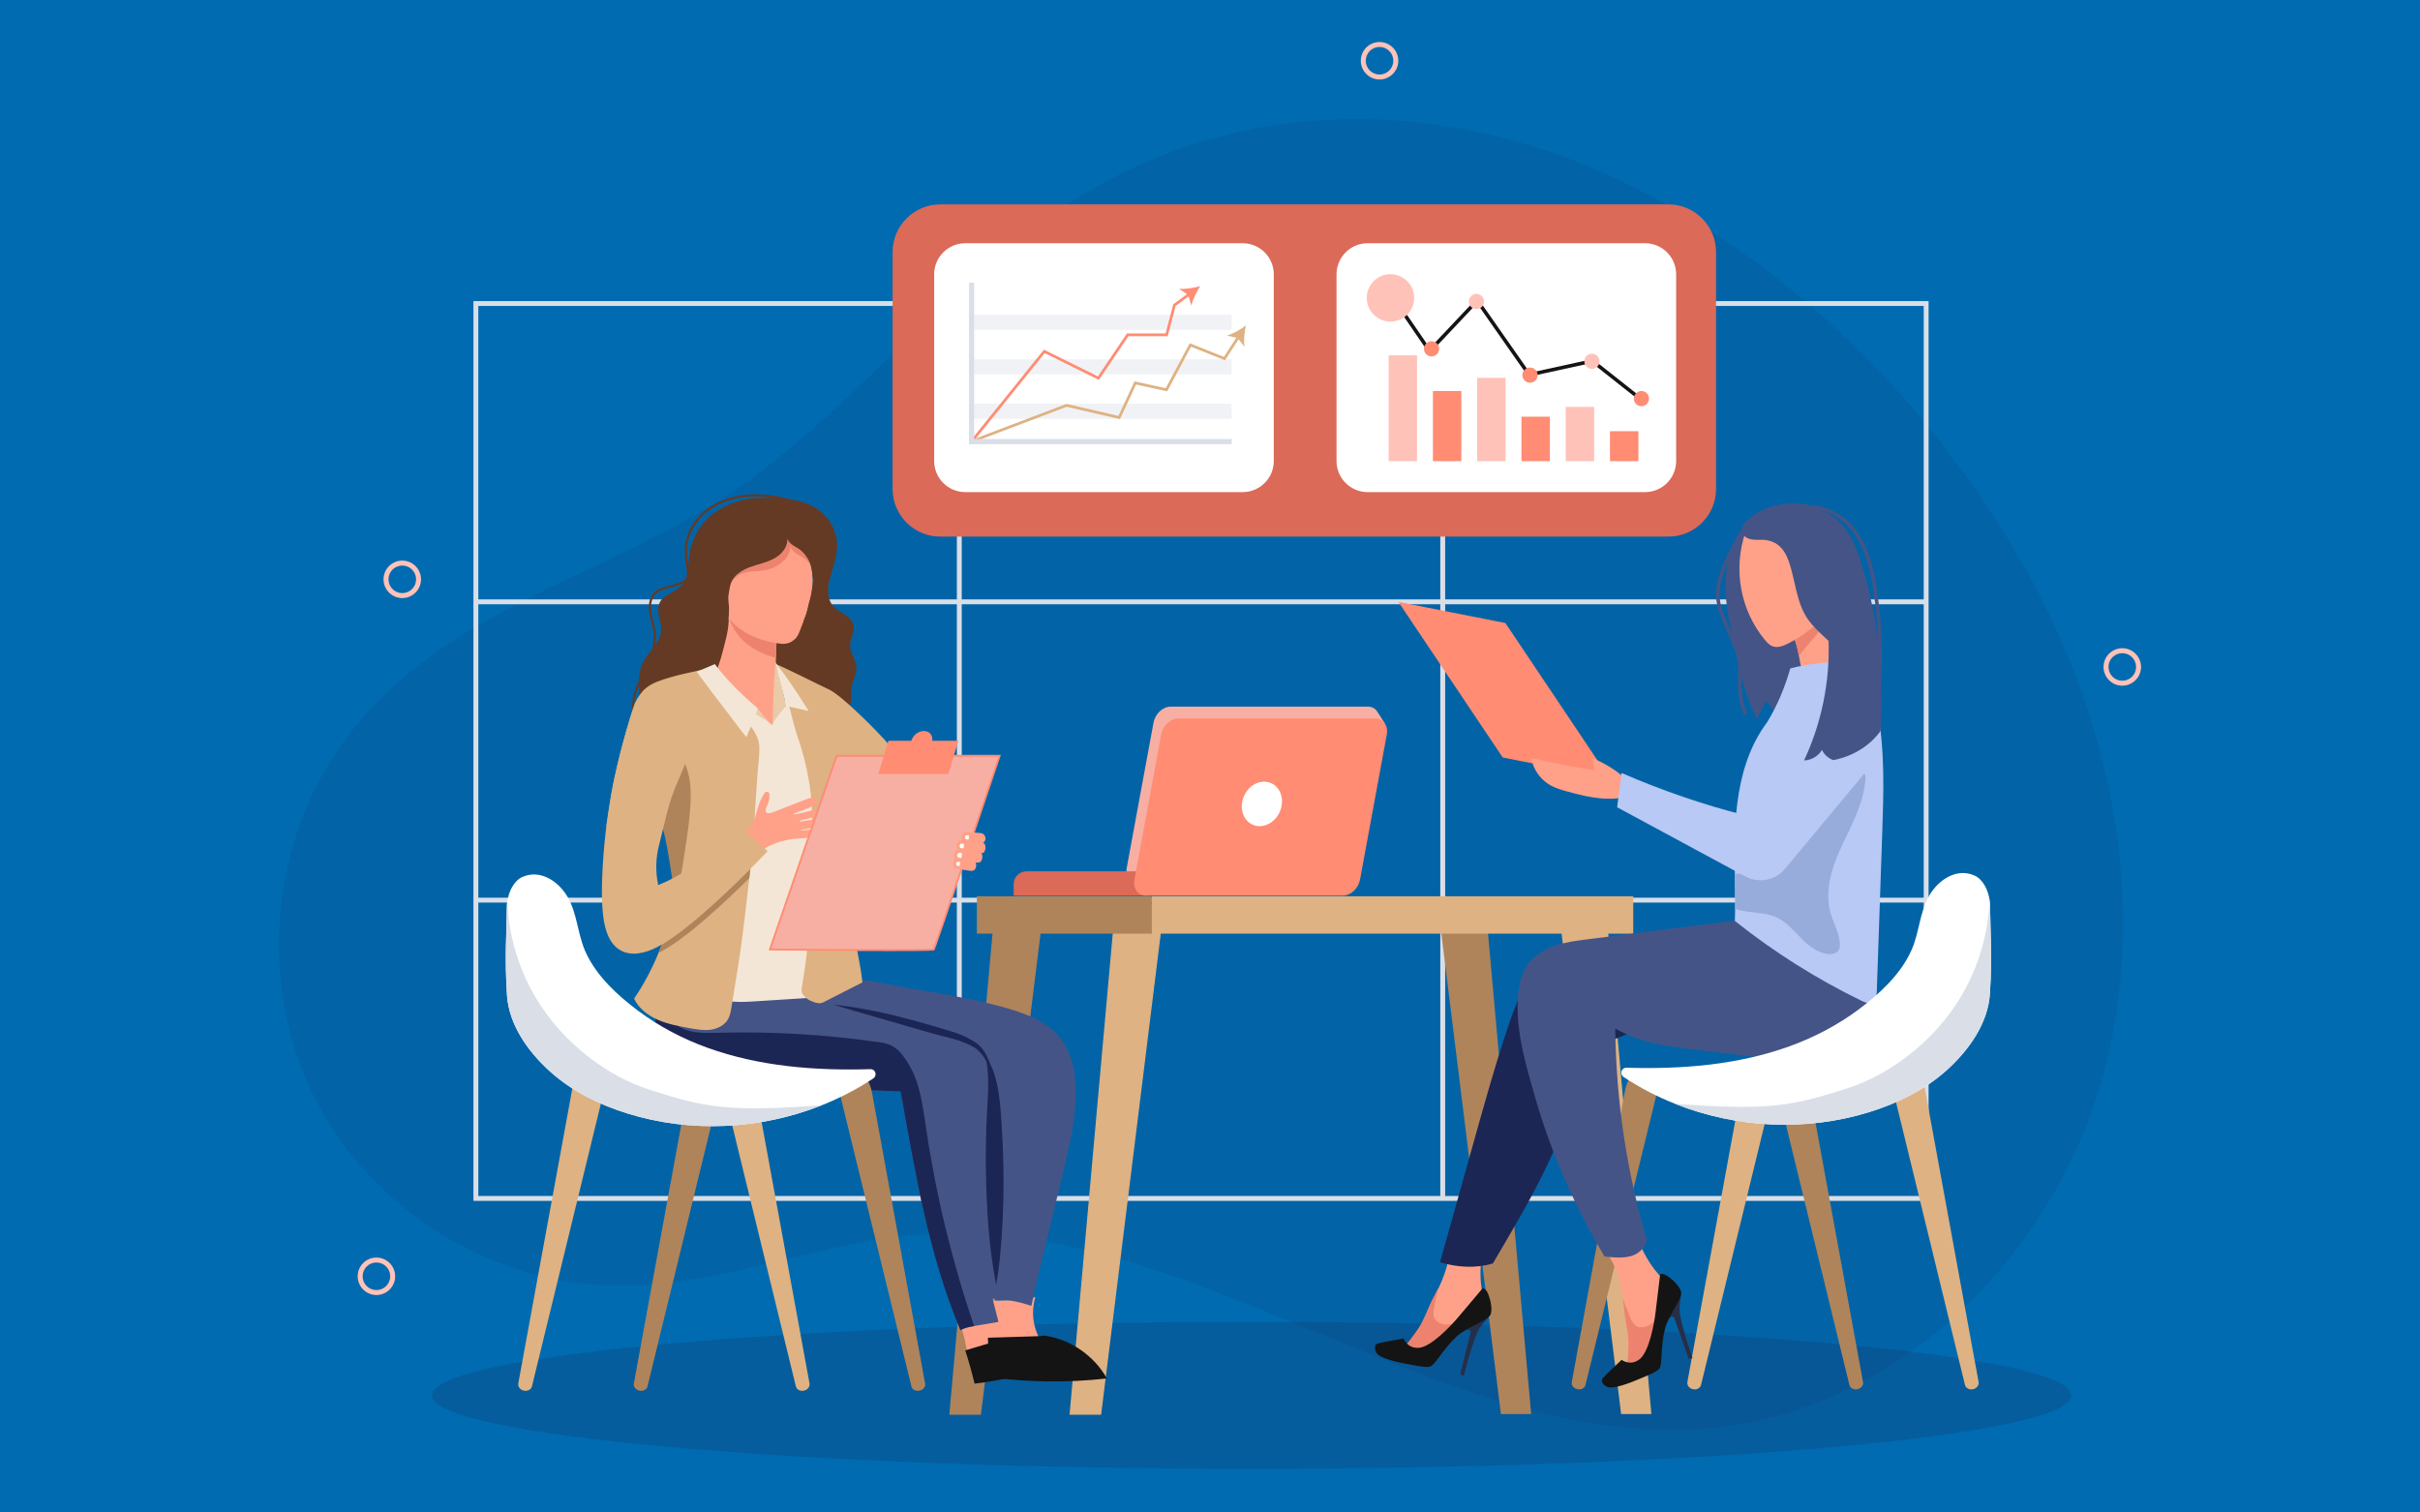 <?xml version="1.0" encoding="UTF-8"?> <svg xmlns="http://www.w3.org/2000/svg" width="1440" height="900" viewBox="0 0 1440 900" fill="none"><rect width="1440" height="900" fill="#006BB0"></rect><g clip-path="url(#clip0_1226_671)"><path opacity="0.1" d="M185.944 650.601C216.888 714.183 283.115 759.166 353.67 764.41C420.112 769.344 480.98 740.124 546.074 734.616C732.364 718.863 907.062 913.132 1092.29 830.126C1169.84 795.37 1228.97 721.324 1251.35 640.114C1279.46 538.111 1255.85 426.448 1203.11 334.712C1149.47 241.415 1068.67 159.715 972.004 111.285C872.579 61.474 757.746 54.62 658.191 107.956C638.664 118.421 620.693 130.845 603.64 144.435C546.401 190.061 499.526 248.821 438.895 290.578C358.99 345.61 256.882 362.41 199.632 448.385C160.438 507.247 155 587.026 185.944 650.601Z" fill="#1C2654"></path><path d="M859.933 179.163H281.717V714.571H1147.59V179.163H859.927H859.933ZM857.036 182.058V356.671H572.273V182.058H857.036ZM857.036 534.174H572.273V359.561H857.036V534.174ZM284.614 182.058H569.377V356.671H284.614V182.058ZM284.614 359.561H569.377V534.174H284.614V359.561ZM284.614 711.676V537.063H569.377V711.676H284.614ZM572.273 711.676V537.063H857.036V711.676H572.273ZM1144.7 711.676H859.933V537.063H1144.7V711.676ZM1144.7 534.174H859.933V359.561H1144.7V534.174ZM859.933 356.666V182.052H1144.7V356.666H859.933Z" fill="#DADEE7"></path><path d="M239.379 355.877C233.23 355.877 228.226 350.876 228.226 344.731C228.226 338.586 233.23 333.585 239.379 333.585C245.527 333.585 250.531 338.586 250.531 344.731C250.531 350.876 245.527 355.877 239.379 355.877ZM239.379 336.525C234.848 336.525 231.168 340.208 231.168 344.731C231.168 349.254 234.853 352.937 239.379 352.937C243.904 352.937 247.589 349.254 247.589 344.731C247.589 340.208 243.904 336.525 239.379 336.525Z" fill="#FFC2B8"></path><path d="M820.885 47.292C814.737 47.292 809.733 42.291 809.733 36.146C809.733 30.001 814.737 25 820.885 25C827.033 25 832.038 30.001 832.038 36.146C832.038 42.291 827.033 47.292 820.885 47.292ZM820.885 27.934C816.354 27.934 812.669 31.618 812.669 36.14C812.669 40.663 816.354 44.346 820.885 44.346C825.416 44.346 829.096 40.663 829.096 36.14C829.096 31.618 825.41 27.934 820.885 27.934Z" fill="#FFC2B8"></path><path d="M1262.85 408.014C1256.7 408.014 1251.7 403.012 1251.7 396.868C1251.7 390.723 1256.7 385.722 1262.85 385.722C1269 385.722 1274.01 390.723 1274.01 396.868C1274.01 403.012 1269 408.014 1262.85 408.014ZM1262.85 388.662C1258.32 388.662 1254.64 392.345 1254.64 396.868C1254.64 401.39 1258.33 405.074 1262.85 405.074C1267.38 405.074 1271.06 401.39 1271.06 396.868C1271.06 392.345 1267.38 388.662 1262.85 388.662Z" fill="#FFC2B8"></path><path d="M223.988 770.6C217.84 770.6 212.836 765.598 212.836 759.454C212.836 753.309 217.84 748.308 223.988 748.308C230.137 748.308 235.141 753.309 235.141 759.454C235.141 765.598 230.137 770.6 223.988 770.6ZM223.988 751.242C219.457 751.242 215.778 754.925 215.778 759.454C215.778 763.982 219.463 767.66 223.988 767.66C228.514 767.66 232.199 763.976 232.199 759.454C232.199 754.931 228.514 751.242 223.988 751.242Z" fill="#FFC2B8"></path><path opacity="0.2" d="M744.796 874C1014.18 874 1232.56 854.43 1232.56 830.289C1232.56 806.148 1014.18 786.578 744.796 786.578C475.413 786.578 257.034 806.148 257.034 830.289C257.034 854.43 475.413 874 744.796 874Z" fill="#1C2654"></path><path d="M670.465 516.342L686.39 430.024C687.36 424.758 691.93 420.478 696.596 420.478H813.965C816.292 420.478 818.203 421.548 819.414 423.22V423.265C819.51 423.401 819.6 423.558 819.685 423.705L823.99 430.368L820.446 431.156L804.723 516.337C803.753 521.603 799.183 525.849 794.517 525.849H677.148C672.482 525.849 669.49 521.608 670.465 516.342Z" fill="#F7AFA4"></path><path d="M610.803 518.488H683.364V532.934H603.172V526.108C603.172 521.895 606.587 518.482 610.803 518.482V518.488Z" fill="#DB6A58"></path><path d="M681.696 532.94H799.065C803.731 532.94 808.296 528.671 809.27 523.405L825.196 437.098C826.165 431.832 823.173 427.563 818.513 427.563H701.144C696.478 427.563 691.913 431.832 690.938 437.098L675.013 523.405C674.043 528.671 677.036 532.94 681.696 532.94Z" fill="#FF8C73"></path><path d="M761.524 483.049C764.54 476.205 762.219 468.56 756.34 465.972C750.461 463.384 743.25 466.834 740.235 473.678C737.219 480.521 739.54 488.167 745.419 490.754C751.298 493.342 758.508 489.892 761.524 483.049Z" fill="white"></path><path d="M592.527 538.459L565.314 841.44H583.33L620.89 538.459H592.527Z" fill="#AF845A"></path><path d="M583.679 841.835H564.88L564.919 841.401L592.161 538.06H621.335L621.279 538.504L583.674 841.835H583.679ZM565.753 841.041H582.981L620.439 538.859H592.893L565.753 841.041Z" fill="#AF845A"></path><path d="M664.069 538.459L636.855 841.44H654.872L692.432 538.459H664.069Z" fill="#DEB282"></path><path d="M655.221 841.835H636.421L636.461 841.401L663.702 538.06H692.877L692.82 538.504L655.215 841.835H655.221ZM637.295 841.041H654.522L691.981 538.859H664.435L637.295 841.041Z" fill="#DEB282"></path><path d="M955.436 538.459L982.649 841.44H964.639L927.079 538.459H955.436Z" fill="#DEB282"></path><path d="M883.9 538.459L911.108 841.44H893.097L855.537 538.459H883.9Z" fill="#AF845A"></path><path d="M971.846 533.334H685.37V555.565H971.846V533.334Z" fill="#DEB282"></path><path d="M685.37 533.334H581.284V555.565H685.37V533.334Z" fill="#AF845A"></path><path d="M569.326 784.64C577.447 782.939 585.404 780.225 592.888 776.609C592.612 784.505 595.66 792.199 601.279 797.786C597.999 798.518 594.719 799.25 591.439 799.982C588.791 800.574 586.142 801.165 583.516 801.852C582.186 802.201 582.192 805.744 580.879 806.155C579.859 806.476 577.819 807.67 576.748 807.659C575.621 807.648 575.677 806.859 575.587 806.003C575.463 804.826 574.674 800.005 574.466 798.85C574.037 796.502 573.423 794.198 572.634 791.951C571.749 789.422 570.639 786.972 569.32 784.635L569.326 784.64Z" fill="#FFA188"></path><path d="M574.359 803.542C576.483 810.064 578.331 816.676 579.909 823.356C600.434 820.788 620.715 815.69 639.977 808.143C630.577 798.366 615.987 793.072 602.547 794.908C601.854 795.004 601.099 795.578 600.422 795.758L574.364 803.542H574.359Z" fill="#141414"></path><path d="M587.833 773.765C597.261 774.266 606.802 773.607 616.089 771.822C613.474 780.422 614.578 789.766 619.121 797.561C615.3 797.409 611.479 797.257 607.664 797.104C604.581 796.981 601.499 796.857 598.405 796.845C596.844 796.845 595.813 800.737 594.251 800.805C593.04 800.855 590.448 801.582 589.27 801.255C588.03 800.912 588.329 800.061 588.475 799.098C588.684 797.769 589.225 792.238 589.332 790.903C589.546 788.194 589.546 785.485 589.332 782.788C589.095 779.752 588.594 776.733 587.827 773.776L587.833 773.765Z" fill="#FFA188"></path><path d="M587.833 796.012C588.261 803.801 588.363 811.613 588.137 819.413C611.456 822.584 635.243 822.905 658.619 820.236C651.141 806.741 636.652 796.66 621.335 794.75C620.546 794.655 619.543 795.066 618.749 795.066L587.827 796.012H587.833Z" fill="#141414"></path><path d="M640.101 650.517C640.067 661.516 638.287 672.589 635.903 683.183C628.87 714.47 620.507 745.756 613.688 777.094C606.385 774.452 598.365 773.174 590.611 772.734C591.654 777.065 593.085 782.258 594.128 786.595C589.845 787.322 585.562 788.054 581.284 788.78C580.749 788.876 580.202 788.961 579.645 789.056C576.838 789.529 573.795 790.121 571.513 791.568C552.189 745.362 544.874 698.751 535.903 649.486C506.689 648.258 477.475 647.036 448.255 645.808C434.612 645.234 420.439 644.524 408.385 638.115C396.33 631.7 387.088 617.805 390.588 604.615C390.83 603.691 393.682 602.368 396.099 601.365C397.491 600.774 398.742 600.301 399.261 600.053C420.416 590.231 443.634 588.4 466.305 584.39C475.79 582.712 489.653 580.966 499.396 581.591C505.95 582.013 516.348 583.235 526.57 585.314C549.67 590.016 573.158 592.776 595.897 599C608.87 602.548 622.485 607.161 630.865 617.67C636.534 624.778 639.16 633.93 639.842 642.998C640.028 645.499 640.112 648.005 640.107 650.517H640.101Z" fill="#455487"></path><path d="M579.65 789.056C576.844 789.529 573.801 790.121 571.518 791.568C552.194 745.362 544.88 698.751 535.908 649.486C506.694 648.258 477.48 647.036 448.261 645.808C434.617 645.234 420.444 644.524 408.39 638.115C396.336 631.7 387.094 617.805 390.594 604.615C390.836 603.691 393.687 602.368 396.105 601.365C397.728 607.037 403.048 611.227 408.734 613.035C414.792 614.956 421.29 614.697 427.641 614.528C460.168 613.666 492.775 615.648 524.964 620.453C529.343 621.106 533.338 623.336 536.162 626.738C540.518 631.976 543.775 638.312 545.815 644.688C548.616 653.446 549.782 662.632 551.135 671.733C557.035 711.598 566.599 750.932 579.661 789.056H579.65Z" fill="#1C2654"></path><path d="M586.334 628.123C588.926 639.472 587.929 650.409 587.309 661.803C586.689 673.225 586.475 684.647 586.627 696.064C587.044 718.941 588.295 741.977 592.758 764.488C593.829 758.794 594.499 753.072 595.102 747.333C597.836 718.846 597.706 690.212 595.503 661.696C594.533 650.308 593.085 637.81 586.334 628.129V628.123Z" fill="#1C2654"></path><path d="M311.737 827.512C313.918 827.98 316.071 826.848 316.527 824.961L359.165 650.077C361.611 640.041 358.37 635.062 353.034 633.925C347.697 632.787 342.704 636.014 340.844 646.174L308.401 823.226C308.052 825.136 309.556 827.045 311.737 827.507V827.512Z" fill="#DEB282"></path><path d="M380.506 827.512C382.687 827.98 384.84 826.848 385.296 824.961L427.934 650.077C430.379 640.041 427.139 635.062 421.802 633.925C416.466 632.787 411.473 636.014 409.613 646.174L377.17 823.226C376.821 825.136 378.325 827.045 380.506 827.507V827.512Z" fill="#AF845A"></path><path d="M547.128 827.512C544.947 827.98 542.806 826.887 542.355 825.045L500.636 654.476C498.241 644.687 501.504 639.81 506.841 638.672C512.177 637.535 517.148 640.66 518.957 650.573L550.481 823.316C550.819 825.181 549.309 827.05 547.128 827.512Z" fill="#AF845A"></path><path d="M478.359 827.512C476.178 827.98 474.026 826.848 473.569 824.961L430.932 650.077C428.486 640.041 431.726 635.062 437.063 633.925C442.4 632.787 447.393 636.014 449.252 646.174L481.696 823.226C482.045 825.136 480.54 827.045 478.359 827.507V827.512Z" fill="#DEB282"></path><path d="M301.667 592.027C302.794 609.706 314.037 625.566 327.167 637.461C340.298 649.356 356.595 657.371 373.524 662.62C411.061 674.262 452.538 672.172 489.01 657.675C499.74 653.411 510.03 648.078 519.667 641.702C520.659 641.043 521.172 639.86 520.963 638.689C520.963 638.672 520.957 638.65 520.952 638.633C520.687 637.191 519.402 636.154 517.937 636.2C485.133 637.185 451.828 634.589 420.98 623.471C406.401 618.216 392.256 610.832 379.734 601.483C367.466 592.325 355.057 580.898 348.582 566.767C348.384 566.333 348.187 565.894 348.001 565.454C343.639 555.176 343.408 543.528 337.75 533.728C332.464 524.576 321.627 517.085 310.926 521.794C305.826 524.041 302.794 530.338 301.875 536.257C301.684 537.491 301.582 538.707 301.577 539.867C301.464 556.234 300.23 569.278 301.678 592.027H301.667Z" fill="white"></path><path d="M301.667 592.027C302.794 609.706 314.037 625.566 327.167 637.461C340.298 649.356 356.595 657.371 373.524 662.62C411.061 674.262 452.538 672.172 489.01 657.675C432.887 661.77 419.464 659.083 386.277 648.365C362.411 640.66 340.061 623.55 325.206 603.359C310.96 583.99 302.726 560.273 301.864 536.257C301.672 537.491 301.571 538.707 301.565 539.868C301.453 556.235 300.219 569.279 301.667 592.027Z" fill="#DADEE7"></path><path d="M495.88 597.783C518.602 600.132 540.693 606.113 562.507 612.646C567.016 614.038 571.389 615.237 575.643 617.552C577.548 618.622 579.909 619.675 581.656 621.185C585.421 624.271 587.647 628.608 589.061 633.136C589.749 635.338 590.256 637.58 590.605 639.838C588.999 635.581 587.202 631.368 584.559 627.864C582.603 625.223 580.191 623.207 577.216 621.917C576.246 621.472 575.181 621.083 574.049 620.531C570.149 618.78 565.607 617.783 561.403 616.651C557.526 615.665 551.969 614.201 548.21 613.063C532.826 608.546 511.033 602.458 495.885 597.783H495.88Z" fill="#1C2654"></path><path d="M381.543 434.986C376.02 429.799 375.372 421.401 376.606 415.268C377.717 409.76 380.202 404.623 382.608 399.656C383.183 398.467 383.758 397.279 384.316 396.085C386.998 390.34 389.641 383.542 388.931 376.654C388.706 374.446 388.125 372.233 387.562 370.098C387.122 368.431 386.671 366.708 386.378 364.967C385.544 360 386.406 355.764 388.824 353.044C391.337 350.206 395.079 349.282 398.697 348.381C399.791 348.11 400.918 347.829 401.983 347.502C409.382 345.221 415.62 339.611 418.664 332.498L419.864 333.011C416.669 340.473 410.131 346.359 402.366 348.747C401.273 349.085 400.123 349.366 399.013 349.642C395.429 350.532 392.047 351.366 389.805 353.9C386.908 357.167 387.224 362.095 387.669 364.748C387.951 366.432 388.396 368.127 388.824 369.766C389.399 371.951 389.991 374.21 390.227 376.519C390.971 383.722 388.249 390.729 385.493 396.631C384.936 397.831 384.355 399.025 383.775 400.219C381.408 405.113 378.956 410.171 377.88 415.521C376.714 421.311 377.3 429.213 382.433 434.029L381.537 434.98L381.543 434.986Z" fill="#643A24"></path><path d="M484.93 372.993C486.689 377.031 489.27 380.675 491.005 384.725C493.378 390.255 494.093 396.49 493.028 402.415C492.144 407.349 489.703 412.412 485.184 414.581C479.903 417.109 473.727 414.986 467.99 413.809C461.025 412.378 453.755 412.424 446.807 413.944C441.972 415.003 437.142 416.777 432.217 416.259C425.11 415.51 419.204 409.945 416.246 403.446C413.287 396.946 412.808 389.613 412.797 382.472C412.791 375.893 413.282 368.898 417.114 363.548C419.52 360.191 423.02 357.814 426.491 355.584C435.113 350.053 444.586 344.849 454.832 344.849C460.563 344.849 466.153 346.488 471.648 348.116C474.685 349.017 477.728 349.912 480.766 350.814C481.949 351.163 483.076 351.146 483.335 352.351C483.555 353.376 482.67 355.449 482.541 356.547C481.876 362.112 482.682 367.856 484.919 372.999L484.93 372.993Z" fill="#643A24"></path><path d="M426.587 347.012C425.488 354.255 427.984 361.796 432.538 367.535C437.091 373.275 443.555 377.318 450.458 379.785C454.933 381.379 459.791 382.432 464.654 383.069C469.269 383.671 473.693 381.064 475.395 376.738C478.686 368.346 482.293 359.729 483.341 350.707C484.113 344.049 483.375 337.144 480.591 331.045C478.359 326.156 474.758 321.825 470.177 318.969C469.427 318.502 467.669 317.139 466.767 317.415C465.86 317.691 464.648 319.73 463.995 320.439C461.983 322.619 459.875 324.709 457.689 326.714C448.531 335.1 437.97 342.033 426.587 347.012Z" fill="#FFA188"></path><path d="M433.214 363.125C434.296 372.334 432.679 377.307 430.408 386.302C428.137 395.296 424.789 403.97 421.447 412.626C432.048 426.915 442.084 441.542 452.684 455.825C452.876 455.504 453.068 455.177 453.259 454.856C460.484 442.725 459.751 426.701 462.845 412.931C461.532 412.215 461.825 412.243 461.464 410.79C461.104 409.337 461.154 407.822 461.205 406.33C461.633 394.007 462.062 381.678 462.49 369.355C451.118 367.98 433.208 363.125 433.208 363.125H433.214Z" fill="#FFA188"></path><path d="M434.104 368.352C435.141 371.647 436.781 374.762 438.866 377.471C443.279 383.216 449.534 387.254 456.223 389.721C458.004 390.38 459.847 390.943 461.724 391.416C461.819 388.504 461.915 385.592 462.017 382.68C458.168 382.033 454.364 381.092 450.813 379.78C444.445 377.437 438.472 373.658 434.11 368.347L434.104 368.352Z" fill="#ED836E"></path><path d="M435.44 345.903C438.139 343.013 439.903 341.459 444.231 340.558C449.979 339.358 453.766 340.456 459.853 337.905C465.268 335.63 470.599 330.808 470.227 324.951C471.681 329.474 476.533 330.409 479.774 333.337C480.67 334.148 481.504 335.021 482.27 335.956C482.175 335.68 482.073 335.41 481.96 335.14C481.915 335.027 481.87 334.92 481.825 334.807C481.803 334.751 481.78 334.7 481.752 334.644C481.701 334.537 481.656 334.424 481.605 334.317C481.583 334.261 481.555 334.21 481.532 334.154C481.453 333.991 481.38 333.833 481.295 333.67C480.168 331.428 478.607 329.395 476.748 327.711C475.226 326.337 473.293 325.357 471.648 324.343C471.552 324.343 471.462 324.213 471.371 324.146C471.14 323.982 470.921 323.808 470.706 323.622C470.577 323.515 470.453 323.402 470.329 323.284C469.557 322.552 468.931 321.668 468.559 320.519C468.774 323.887 467.122 326.995 464.677 329.406C463.471 330.594 462.073 331.614 460.608 332.402C460.332 332.554 460.05 332.853 459.768 332.988C459.627 333.056 459.486 333.349 459.345 333.349H458.917C458.776 333.349 458.63 333.602 458.489 333.602C458.348 333.602 458.202 333.636 458.055 333.698C457.694 333.85 457.328 333.946 456.962 334.086C456.742 334.171 456.522 334.227 456.297 334.306C453.045 335.472 449.636 336.266 446.378 337.454C441.645 339.178 437.446 341.746 435.44 345.908V345.903Z" fill="#ED836E"></path><path d="M381.599 396.406C382.022 395.201 382.569 394.018 383.268 392.863C386.79 387.045 393.084 382.106 393.355 374.812C393.546 369.636 390.424 364.455 392.2 359.341C393.558 355.421 397.57 353.754 400.991 351.856C405.792 349.197 408.232 345.857 409.173 340.349C409.793 336.699 409.743 332.971 410.244 329.304C410.667 326.241 411.619 323.729 412.746 320.935C415.502 314.098 420.134 308.387 426.283 304.287C430.678 301.352 435.604 299.285 440.67 297.832C446.097 296.272 451.563 296.21 457.187 296.233C464.998 296.266 472.944 296.886 480.23 299.708C488.458 302.89 494.882 309.417 497.204 318.001C499.858 327.801 496.083 335.624 493.654 344.877C492.234 350.284 492.183 356.626 495.885 360.816C499.289 364.669 505.167 365.744 507.478 370.639C509.732 375.42 505.973 379.008 505.849 383.677C505.742 387.732 508.188 391.05 509.208 394.806C510.678 400.219 507.252 404.42 506.694 409.63C506.463 411.776 506.672 413.944 506.519 416.101C506.272 419.661 504.908 423.108 500.8 422.787C498.399 422.595 496.139 421.486 494.257 419.982C492.38 418.478 490.847 416.586 489.427 414.643C487.607 412.153 485.911 409.478 485.24 406.47C484.93 405.079 484.874 403.621 485.116 402.218C485.359 400.799 486.057 399.785 486.604 398.501C487.038 397.476 487.038 396.248 487.382 395.167C487.844 393.719 488.419 392.3 488.661 390.796C489.162 387.665 488.148 384.443 486.503 381.728C484.93 379.143 482.755 377.211 480.816 374.942C479.61 373.528 478.45 371.844 478.038 369.991C478.9 367.896 479.875 365.502 480.287 363.306C480.738 360.884 481.374 358.609 482.051 356.237C482.513 354.61 482.794 352.931 483.042 351.253C483.166 350.571 483.273 349.884 483.352 349.186C483.386 348.916 483.42 348.64 483.454 348.369C483.499 348.076 483.544 347.778 483.589 347.485C483.606 347.384 483.612 347.282 483.617 347.187C483.848 345.48 483.713 344.528 483.504 342.602C483.471 342.275 483.465 341.481 483.33 341.233C483.234 339.927 483.042 338.626 482.699 337.353C481.712 333.647 479.588 330.279 476.748 327.716C473.969 325.204 469.799 324.405 468.554 320.518C468.875 325.542 465.032 330.003 460.602 332.402C456.173 334.801 451.112 335.719 446.378 337.443C441.645 339.166 436.911 342.067 435.051 346.747C434.178 348.944 433.975 351.484 433.53 353.804C433.039 356.373 433.778 359.318 433.795 361.931C433.817 365.857 433.462 369.783 432.741 373.641C432.386 375.522 431.636 377.437 431.439 379.329C431.264 380.985 431.056 382.252 430.334 383.824C430.03 384.499 429.957 385.26 429.816 385.986L428.88 390.785C428.762 391.399 428.633 392.024 428.289 392.542C427.77 393.319 426.852 393.714 425.984 394.063C419.599 396.654 418.235 400.816 411.862 403.423C411.467 403.587 410.188 404.696 409.799 404.871C392.487 412.807 380.709 425.682 380.709 425.682C380.546 421.902 380.45 418.112 380.399 414.327C380.32 408.228 379.61 402.089 381.611 396.406H381.599Z" fill="#643A24"></path><path d="M448.762 421.458C452.346 424.843 455.93 428.222 459.515 431.607C461.07 425.53 464.124 419.836 468.328 415.184C478.207 426.358 485.375 439.903 489.061 454.355C494.95 477.453 490.374 503.146 491.349 526.959C492.256 549.048 488.965 571.29 488.013 593.379C475.012 594.207 462.005 595.035 449.005 595.857C443.775 596.189 438.483 596.522 433.321 595.62C428.159 594.725 423.053 592.466 419.712 588.434C420.951 547.471 422.822 507.979 428.492 467.393C430.194 455.189 435.113 443.671 438.585 431.843C439.267 429.517 439.965 427.152 441.273 425.113C442.58 423.069 446.356 421.824 448.757 421.458H448.762Z" fill="#F4E6D7"></path><path d="M467.804 420.072C464.93 423.226 462.191 426.65 459.886 430.244C459.864 417.633 460.597 406.673 461.397 394.17C464.316 402.95 465.815 411.962 467.799 420.072H467.804Z" fill="#EACAA7"></path><path d="M457.497 429.703C454.775 428.019 452.606 426.87 449.771 425.068C450.019 424.279 450.892 421.559 450.892 421.559C450.892 421.559 456.725 428.954 457.491 429.703H457.497Z" fill="#EACAA7"></path><path d="M423.127 562.627L416.888 561.185L420.726 544.616L427.139 545.308L423.127 562.627Z" fill="#EAF3FA"></path><path d="M400.957 515.717C400.889 511.944 400.422 508.176 399.593 504.492C398.196 498.331 395.756 492.406 392.374 487.072C391.546 489.077 390.881 491.02 390.317 492.952C388.813 498.1 388.069 503.124 387.15 508.846C387.043 509.527 386.914 510.203 386.784 510.885C384.964 506.807 382.439 503.05 379.565 500.178C373.93 494.546 368.79 492.682 360.777 491.978C361.915 485.737 363.341 474.501 364.535 468.272C366.852 456.202 375.198 423.981 378.015 417.966C379.43 414.958 381.825 411.551 384.378 409.422C388.272 406.178 394.088 404.465 398.821 403.057C405.499 401.069 412.048 399.864 418.816 398.309C419.306 398.197 424.671 397.087 424.665 397.037C425.522 404.499 431.693 409.76 436.178 415.786C439.796 420.658 441.988 426.048 445.742 430.813C448.559 434.383 451.619 439.221 451.822 443.873C452.07 449.691 451.033 455.859 450.65 461.677C449.872 473.538 449.095 485.399 448.311 497.266C447.387 511.318 445.601 524.548 444.017 538.538C442.631 550.755 440.878 564.689 438.906 576.82C437.683 584.345 436.466 591.869 435.243 599.394C434.843 601.866 434.42 604.395 433.163 606.558C431.061 610.185 426.874 612.207 422.715 612.736C418.556 613.266 414.347 612.517 410.222 611.768C403.814 610.607 397.345 609.425 391.388 606.806C385.432 604.181 380.134 600.137 377.311 594.28C385.403 582.272 391.749 569.093 396.094 555.283C400.151 542.385 401.205 529.251 400.957 515.728V515.717Z" fill="#DEB282"></path><path d="M474.612 438.438C470.768 427.354 467.055 406.009 461.701 395.279C463.538 395.482 489.191 408.47 493.22 410.255C500.433 413.449 522.118 434.98 529.332 443.564C536.472 452.412 549.01 460.882 549.287 467.602C549.698 477.638 523.51 476.928 524.592 486.937C524.773 488.609 524.919 490.299 525.054 492C524.789 491.73 524.525 491.459 524.26 491.189C523.341 490.237 513.22 482.859 513.812 482.403C511.31 484.335 509.923 486.109 509.033 488.018C509.033 488.018 509.033 488.018 509.033 488.024C508.092 490.04 507.692 492.192 507.094 494.816C503.155 512.095 505.105 529.685 507.055 547.02C508.509 559.957 511.732 571.616 513.192 584.553C507.427 587.577 496.686 592.889 490.915 595.913C490.132 596.324 489.315 596.747 488.351 596.904C486.08 597.265 483.764 596.11 481.797 595.243C479.148 594.071 476.641 590.861 476.905 589.25C482.208 557.102 481.662 545.99 483.319 515.458C483.798 506.627 483.442 480.77 482.389 471.966C481.036 460.674 478.433 449.46 474.617 438.45L474.612 438.438Z" fill="#DEB282"></path><path d="M407.663 454.71C412.431 465.845 411.016 477.278 410.098 487.849C409.483 494.963 403.966 530.226 402.293 537.148C400.895 530.986 396.702 495.903 393.321 490.564C392.493 492.569 391.828 494.512 391.264 496.444C391.129 495.83 390.994 495.216 390.858 494.608C396.46 481.311 402.062 468.007 407.663 454.71Z" fill="#AF845A"></path><path d="M509.889 496.157C509.529 495.627 509.168 495.098 508.807 494.568C508.114 493.538 500.45 485.523 500.895 485.028C499.002 487.123 497.954 489.055 497.277 491.122C497.796 487.804 499.188 482.054 500.039 479.08C501.56 473.786 502.513 468.334 502.885 462.843C503.071 460.072 503.11 457.295 503.003 454.524C502.941 453.043 502.315 450.367 503.888 449.393C504.401 450.474 504.034 452.547 504.062 453.792C504.102 455.572 504.164 457.351 504.254 459.131C504.581 465.524 505.24 471.899 506.226 478.224C506.717 481.361 507.292 484.493 507.94 487.596C508.255 489.1 508.593 490.603 508.948 492.107C509.168 493.025 509.354 495.143 509.884 496.162L509.889 496.157Z" fill="#AF845A"></path><path d="M444.119 438.602C440.535 434.305 438.286 431.077 434.984 426.786C427.455 417.008 421.898 409.602 414.521 399.712C418.585 398.163 421.104 396.879 425.37 395.15C432.549 404.939 441.707 413.629 450.898 421.559C448.988 427.078 448.48 428.34 447.646 430.396C446.829 432.401 445.375 435.56 444.124 438.602H444.119Z" fill="#F4E6D7"></path><path d="M467.804 420.072C472.11 421.125 476.86 422.015 481.166 423.068C474.623 412.598 468.943 403.947 461.402 394.17C461.712 395.02 467.804 420.072 467.804 420.072Z" fill="#F4E6D7"></path><path d="M403.127 366.11L402.439 365.001C405.995 362.804 408.492 358.614 409.286 353.5C409.991 348.983 409.41 344.438 408.638 339.397L408.542 338.789C407.849 334.261 407.133 329.58 407.601 324.939C408.565 315.432 414.583 306.427 423.702 300.845C431.484 296.086 441.385 293.788 452.335 294.199C459.154 294.458 465.883 295.697 472.346 297.883L471.929 299.116C465.59 296.97 458.979 295.754 452.29 295.5C441.6 295.095 431.952 297.325 424.389 301.955C415.744 307.243 409.816 316.097 408.909 325.069C408.458 329.547 409.162 334.148 409.844 338.592L409.94 339.2C410.729 344.353 411.321 349 410.588 353.703C409.737 359.194 407.021 363.717 403.138 366.116L403.127 366.11Z" fill="#643A24"></path><path d="M393.783 562.041C393.18 563.691 392.549 565.33 391.873 566.964C392.307 566.755 392.735 566.547 393.158 566.327C408.199 558.549 431.411 536.826 445.882 522.521C446.097 520.673 446.311 518.826 446.514 516.979C433.225 530.276 409.884 552.585 393.783 562.047V562.041Z" fill="#AF845A"></path><path d="M486.508 475.842C486.807 476.653 486.576 477.543 485.933 478.117C484.648 479.255 482.98 479.976 481.053 480.815C480.754 480.944 480.45 481.08 480.135 481.215C479.334 481.57 478.213 481.969 477.029 482.397C475.378 482.989 473.513 483.665 472.076 484.352C471.997 484.391 471.969 484.453 471.991 484.543C472.014 484.633 472.076 484.679 472.166 484.667C472.504 484.639 472.78 484.6 472.989 484.56C476.821 483.851 478.647 483.445 481.476 482.685C482.242 482.476 483.003 482.257 483.769 482.031C486.339 481.282 488.999 480.505 491.569 480.449C492.482 480.432 493.242 481.023 493.462 481.919C493.676 482.809 493.276 483.67 492.465 484.07C490.797 484.887 488.813 485.473 486.226 485.912C485.178 486.087 484.074 486.363 483.003 486.622C481.876 486.898 480.709 487.185 479.588 487.365C478.1 487.607 476.827 488.041 475.807 488.655C475.705 488.717 475.711 488.801 475.733 488.858C475.773 488.97 475.863 488.959 475.897 488.953C480.788 488.261 485.708 487.343 490.521 486.222C491.304 486.041 492.082 486.396 492.459 487.106C492.763 487.68 492.724 488.334 492.397 488.852C492.313 488.981 492.217 489.1 492.098 489.207C491.14 490.08 489.918 490.789 488.548 491.246C485.877 492.147 483.516 492.738 481.329 493.053C480.997 493.104 480.659 493.144 480.32 493.189C479.137 493.341 477.914 493.498 476.843 493.87C476.81 493.881 476.714 493.915 476.742 494.05C476.77 494.186 476.872 494.186 476.911 494.18C477.999 494.124 479.109 493.994 480.185 493.87C481.949 493.667 483.775 493.453 485.612 493.543C486.305 493.577 486.897 494.028 487.122 494.687C487.342 495.34 487.145 496.044 486.621 496.483C485.511 497.413 484.53 497.621 483.285 497.892L482.918 497.97C480.292 498.55 477.925 498.872 475.677 498.945C465.533 499.283 455.716 503.118 448.035 509.753C447.923 509.854 447.765 509.894 447.613 509.871C447.46 509.843 447.331 509.753 447.258 509.618L442.58 501.293C442.034 500.319 441.346 499.102 441.38 497.756C441.425 495.853 443.104 494.557 444.581 493.414C445.268 492.885 445.916 492.378 446.362 491.865C448.503 489.376 449.467 486.081 450.205 483.186C450.904 480.46 452.453 475.346 455.012 471.77C455.395 471.235 456.054 471.004 456.691 471.173C457.328 471.347 457.779 471.877 457.841 472.53C458.044 474.67 457.39 477.25 456.765 478.81C456.624 479.159 456.46 479.503 456.302 479.829C455.953 480.55 455.621 481.232 455.559 481.998C455.519 482.465 455.621 482.904 455.84 483.225C456.443 484.104 457.762 484.155 459.774 483.372L479.791 475.594C481.256 475.025 482.975 474.445 484.615 474.484C485.483 474.501 486.209 475.019 486.508 475.836V475.842Z" fill="#FFA188"></path><path d="M376.505 422.742C365.758 454.76 359.616 488.317 358.336 522.059C358.032 529.995 358.004 537.975 359.018 545.849C360.01 553.526 362.631 561.917 369.433 565.612C376.02 569.189 384.271 567.065 390.932 563.624C414.133 551.628 456.776 506.463 456.776 506.463L438.038 490.068C438.038 490.068 430.875 497.767 427.207 501.845C417.446 512.681 405.178 521.248 391.636 526.677C389.951 518.308 390.165 510.468 392.295 502.375C394.403 494.36 397.328 479.976 400.94 470.66" fill="#DEB282"></path><path d="M497.835 449.742L458.151 564.993C458.151 564.993 554.764 565.837 555.61 564.993C556.455 564.148 594.793 449.742 594.793 449.742H497.835Z" fill="#F7AFA4"></path><path d="M530.402 565.933C524.13 565.933 516.314 565.916 506.553 565.871C482.569 565.77 458.382 565.556 458.14 565.556H457.356L457.61 564.807L497.43 449.179H595.57L595.322 449.922C583.781 484.357 556.849 564.547 556.004 565.392C555.756 565.64 555.463 565.933 530.402 565.933ZM458.94 564.435C485.28 564.66 550.763 565.088 555.221 564.508C557.103 560.104 581.121 488.761 594.009 450.311H498.241L458.94 564.435Z" fill="#FF8C73"></path><path d="M564.282 460.556H522.648L528.65 440.804H570.284L564.282 460.556Z" fill="#FF8C73"></path><path d="M542.192 441.226C541.465 444.673 543.674 447.467 547.123 447.467C550.571 447.467 553.958 444.673 554.68 441.226C555.407 437.779 553.198 434.986 549.749 434.986C546.3 434.986 542.913 437.779 542.192 441.226Z" fill="#FF8C73"></path><path d="M582.355 507.196C581.769 512.833 578.765 517.142 575.638 516.821C572.51 516.5 570.453 511.662 571.034 506.024C571.62 500.386 574.623 496.078 577.751 496.399C580.879 496.72 582.936 501.558 582.355 507.196Z" fill="#ED836E"></path><path d="M583.003 501.513L574.922 500.837C573.485 500.719 572.403 499.44 572.521 498.004C572.64 496.568 573.919 495.486 575.356 495.605L583.437 496.28C584.874 496.399 585.956 497.677 585.838 499.113C585.72 500.55 584.44 501.631 583.003 501.513Z" fill="#FFA188"></path><path d="M571.975 497.897C572.059 497.081 572.454 496.337 573.091 495.796C573.744 495.244 574.567 494.98 575.412 495.053L583.494 495.729C585.246 495.875 586.548 497.418 586.401 499.164C586.238 500.916 584.711 502.217 582.964 502.071L574.883 501.395C574.037 501.322 573.271 500.927 572.719 500.274C572.166 499.621 571.901 498.798 571.975 497.954C571.975 497.931 571.975 497.908 571.98 497.892L571.975 497.897ZM585.28 499.114C585.28 499.114 585.28 499.086 585.28 499.074C585.376 497.942 584.53 496.94 583.392 496.844L575.311 496.168C574.764 496.123 574.229 496.292 573.806 496.652C573.384 497.007 573.124 497.509 573.079 498.055C573.034 498.601 573.203 499.136 573.564 499.559C573.919 499.981 574.421 500.24 574.967 500.285L583.048 500.961C583.595 501.006 584.13 500.837 584.553 500.477C584.964 500.128 585.224 499.649 585.274 499.114H585.28Z" fill="#FFA188"></path><path d="M585.375 501.909L570.75 500.396C570.342 500.354 569.976 500.65 569.934 501.059L569.514 505.109C569.472 505.518 569.769 505.883 570.178 505.925L584.802 507.438C585.211 507.481 585.576 507.184 585.619 506.775L586.038 502.725C586.081 502.317 585.784 501.951 585.375 501.909Z" fill="#FFA188"></path><path d="M569.123 503.275L569.174 502.797C569.349 501.096 570.876 499.857 572.578 500.037L583.634 501.18C585.336 501.355 586.576 502.881 586.396 504.582L586.345 505.061C586.17 506.762 584.643 508.001 582.941 507.821L571.885 506.677C570.183 506.503 568.943 504.976 569.123 503.275ZM585.28 504.464C585.393 503.377 584.598 502.408 583.516 502.295L572.459 501.152C571.372 501.039 570.402 501.834 570.29 502.915L570.239 503.394C570.126 504.481 570.921 505.449 572.003 505.562L583.06 506.705C584.147 506.818 585.122 506.024 585.229 504.943L585.28 504.464Z" fill="#FFA188"></path><path d="M583.516 507.394L569.217 505.915C568.805 505.872 568.437 506.171 568.394 506.583L567.973 510.645C567.931 511.056 568.23 511.424 568.642 511.467L582.941 512.946C583.353 512.989 583.721 512.69 583.764 512.278L584.184 508.217C584.227 507.805 583.928 507.437 583.516 507.394Z" fill="#FFA188"></path><path d="M567.59 508.806L567.641 508.322C567.816 506.616 569.349 505.376 571.051 505.551L581.769 506.661C583.477 506.835 584.716 508.367 584.542 510.068L584.491 510.552C584.316 512.259 582.783 513.498 581.082 513.323L570.363 512.214C568.655 512.039 567.416 510.507 567.59 508.806ZM583.432 509.955C583.544 508.868 582.75 507.888 581.656 507.776L570.938 506.666C569.85 506.554 568.87 507.348 568.757 508.44L568.706 508.925C568.593 510.017 569.388 510.992 570.481 511.104L581.2 512.214C582.293 512.327 583.268 511.532 583.381 510.44L583.432 509.955Z" fill="#FFA188"></path><path d="M579.941 512.845L568.583 511.26C568.21 511.208 567.865 511.468 567.813 511.84L567.301 515.505C567.249 515.878 567.509 516.222 567.882 516.274L579.24 517.86C579.613 517.912 579.958 517.652 580.01 517.279L580.522 513.614C580.574 513.241 580.314 512.897 579.941 512.845Z" fill="#FFA188"></path><path d="M566.965 513.915C566.965 513.881 566.97 513.847 566.976 513.813L567.038 513.38C567.258 511.814 568.712 510.716 570.278 510.935L578.405 512.067C579.16 512.174 579.836 512.569 580.298 513.182C580.76 513.796 580.958 514.551 580.85 515.306L580.788 515.739C580.569 517.305 579.115 518.403 577.543 518.184L569.416 517.052C567.883 516.838 566.796 515.441 566.954 513.915H566.965ZM579.752 515.086C579.797 514.647 579.673 514.213 579.402 513.853C579.12 513.475 578.709 513.233 578.247 513.171L570.121 512.039C569.163 511.904 568.278 512.574 568.143 513.532L568.081 513.965C567.94 514.928 568.616 515.807 569.574 515.942L577.7 517.074C578.658 517.209 579.543 516.539 579.678 515.582L579.74 515.148C579.74 515.148 579.74 515.109 579.746 515.086H579.752Z" fill="#FFA188"></path><path d="M576.438 499.288L576.562 497.39C576.573 497.227 576.449 497.091 576.286 497.08L575.249 497.035C575.249 497.035 574.421 497.046 574.229 498.077C574.229 498.077 574.099 498.944 574.838 499.384C574.838 499.384 575.147 499.536 575.807 499.53L576.139 499.553C576.297 499.564 576.438 499.44 576.449 499.282L576.438 499.288Z" fill="white"></path><path d="M573.429 504.52L573.603 502.419C573.62 502.239 573.485 502.082 573.305 502.07L572.155 501.997C572.155 501.997 571.236 501.997 571 503.129C571 503.129 570.836 504.087 571.642 504.594C571.642 504.594 571.98 504.774 572.713 504.774L573.079 504.808C573.254 504.824 573.412 504.689 573.429 504.515V504.52Z" fill="white"></path><path d="M572.183 510.153L572.369 507.928C572.386 507.736 572.24 507.573 572.054 507.562L570.831 507.483C570.831 507.483 569.856 507.483 569.602 508.688C569.602 508.688 569.428 509.708 570.284 510.243C570.284 510.243 570.645 510.434 571.417 510.434L571.806 510.468C571.992 510.485 572.161 510.344 572.178 510.158L572.183 510.153Z" fill="white"></path><path d="M571.039 515.103L571.265 513.244C571.282 513.087 571.169 512.94 571.011 512.923L569.991 512.822C569.991 512.822 569.174 512.788 568.926 513.791C568.926 513.791 568.746 514.641 569.456 515.114C569.456 515.114 569.754 515.283 570.402 515.311L570.729 515.351C570.887 515.368 571.028 515.261 571.051 515.103H571.039Z" fill="white"></path><path d="M1174.02 826.662C1171.84 827.124 1169.69 825.997 1169.23 824.11L1126.59 649.227C1124.15 639.19 1127.39 634.212 1132.73 633.074C1138.06 631.936 1143.06 635.163 1144.92 645.324L1177.36 822.376C1177.71 824.285 1176.2 826.194 1174.02 826.656V826.662Z" fill="#DEB282"></path><path d="M1105.25 826.662C1103.07 827.124 1100.91 825.997 1100.46 824.11L1057.82 649.227C1055.37 639.19 1058.61 634.212 1063.95 633.074C1069.29 631.936 1074.28 635.163 1076.14 645.324L1108.58 822.376C1108.93 824.285 1107.43 826.194 1105.25 826.656V826.662Z" fill="#AF845A"></path><path d="M938.626 826.662C940.807 827.124 942.948 826.036 943.399 824.195L985.118 653.625C987.513 643.837 984.25 638.959 978.913 637.822C973.576 636.684 968.606 639.81 966.797 649.722L935.273 822.466C934.934 824.33 936.445 826.2 938.626 826.662Z" fill="#AF845A"></path><path d="M1007.4 826.662C1009.58 827.124 1011.73 825.997 1012.19 824.11L1054.83 649.227C1057.27 639.19 1054.03 634.212 1048.7 633.074C1043.36 631.936 1038.37 635.163 1036.51 645.324L1004.06 822.376C1003.71 824.285 1005.22 826.194 1007.4 826.656V826.662Z" fill="#DEB282"></path><path d="M836.112 800.957C838.952 798.18 841.156 794.75 843.641 791.376C847.371 786.307 850.229 777.752 853.159 772.188C853.582 771.36 854.021 770.537 854.438 769.715C854.579 769.439 854.72 769.163 854.855 768.887C854.991 768.611 855.131 768.335 855.261 768.059C855.667 767.237 856.061 766.415 856.444 765.587C856.444 765.587 856.444 765.581 856.444 765.576C857.583 763.114 858.625 760.63 859.51 758.102C861.071 753.686 862.176 749.135 862.587 744.348C863.106 738.271 863.63 732.194 864.148 726.117C871.406 727.108 878.665 728.088 885.923 729.068C885.839 729.344 885.749 729.62 885.664 729.896C880.942 745.452 878.383 762.686 884.729 777.656C880.029 779.188 875.887 782.793 872.353 786.679C872.353 786.679 872.353 786.685 872.348 786.685C872.325 786.707 872.303 786.735 872.28 786.764C872.06 787.011 871.835 787.259 871.621 787.507C871.023 788.189 870.448 788.87 869.885 789.551C869.502 790.013 869.13 790.481 868.763 790.937C865.213 795.403 861.77 800.146 857.301 803.609C857.155 803.722 857.014 803.835 856.862 803.942C856.191 804.437 855.498 804.91 854.782 805.344C848.623 809.084 840.784 809.872 833.976 807.546C833.987 807.546 833.993 807.546 834.004 807.541C834.421 807.405 831.288 805.44 831.232 804.561C833.091 803.581 834.681 802.353 836.106 800.957H836.112Z" fill="#FFA188"></path><path d="M833.576 807.817C840.384 810.137 848.222 809.349 854.382 805.614C855.103 805.181 855.796 804.708 856.461 804.212C856.608 804.105 856.754 803.992 856.901 803.88C861.381 800.41 864.847 795.674 868.392 791.207C868.752 790.751 869.113 790.289 869.479 789.822C870.015 789.14 870.578 788.453 871.215 787.777C871.446 787.53 871.598 787.276 871.936 787.04L871.97 786.814C871.97 786.814 871.97 786.814 871.964 786.814C868.566 786.955 865.365 787.913 862.052 788.144C858.738 788.374 854.872 787.344 853.514 784.314C852.635 782.342 853.018 780.084 853.424 777.961C854.23 773.81 854.934 769.766 856.078 765.863H856.129V765.852C855.706 766.679 855.3 767.507 854.895 768.335C854.759 768.611 854.602 768.887 854.467 769.163C854.326 769.439 854.179 769.715 854.038 769.991C853.621 770.813 853.17 771.636 852.748 772.464C849.817 778.034 846.96 786.589 843.229 791.658C840.744 795.032 838.541 798.456 835.701 801.233C836.349 803.581 836.32 805.524 834.466 806.493C834.523 807.372 834.14 807.738 833.599 807.811C833.587 807.811 833.582 807.811 833.57 807.811L833.576 807.817Z" fill="#ED836E"></path><path d="M870.432 791.404C870.432 791.404 875.385 790.43 875.131 792.734L868.876 817.797L871.051 818.709C871.051 818.709 876.89 795.262 880.699 789.957C884.509 784.646 887.304 783.356 886.284 780.371C885.264 777.386 870.432 791.404 870.432 791.404Z" fill="#252F49"></path><path d="M882.305 766.488C882.305 766.488 883.714 766.511 884.92 768.719C886.126 770.926 888.347 777.82 887.09 781.836C885.833 785.852 873.61 789.068 866.842 795.218C859.037 802.309 854.106 812.03 851.068 813.173C848.82 814.018 840.643 812.238 836.568 811.5C833.852 811.005 821.184 808.662 819.11 805.035C817.684 802.545 817.78 800.078 819.91 799.408C822.04 798.738 835.216 796.451 835.216 796.451C835.216 796.451 837.329 802.59 844.396 801.999C851.463 801.413 863.117 789.265 867.614 783.903C871.66 779.082 882.305 766.494 882.305 766.494V766.488Z" fill="#141414"></path><path d="M877.87 676.143C883.354 656.565 888.842 636.988 895.126 617.653C899.228 605.031 903.776 592.342 910.003 580.672C912.224 581.438 914.557 581.861 916.839 581.861C922.599 581.861 927.71 579.456 931.869 575.637C935.346 572.449 937.172 567.961 937.831 563.376L1035.13 579.005C1024.49 592.928 1007.92 600.931 991.48 607.008C975.042 613.085 957.155 618.289 942.435 627.802C938.682 650.088 930.905 671.547 921.302 692.003C911.694 712.459 899.747 732.301 888.33 751.805C878.124 754.874 867.078 754.176 856.873 751.106C863.872 726.117 870.871 701.132 877.876 676.143H877.87Z" fill="#1C2654"></path><path d="M968.161 812.441C969.006 808.56 968.967 804.488 969.192 800.309C969.53 794.024 967.22 785.305 966.611 779.048C966.51 778.124 966.425 777.195 966.324 776.277C966.29 775.967 966.256 775.663 966.217 775.359C966.177 775.055 966.143 774.745 966.104 774.441C965.991 773.528 965.867 772.627 965.732 771.726C965.732 771.726 965.732 771.726 965.732 771.715C965.332 769.028 964.836 766.387 964.188 763.785C963.066 759.24 961.494 754.824 959.206 750.6C956.304 745.232 953.402 739.871 950.499 734.503C957.11 731.349 963.72 728.19 970.325 725.024C970.404 725.3 970.483 725.582 970.561 725.858C975.154 741.453 982.48 757.263 996 766.297C992.917 770.155 991.429 775.438 990.612 780.625C990.612 780.625 990.612 780.631 990.612 780.636C990.612 780.67 990.601 780.704 990.595 780.737C990.545 781.064 990.494 781.396 990.454 781.723C990.325 782.619 990.218 783.503 990.128 784.382C990.066 784.979 990.009 785.57 989.953 786.15C989.434 791.833 989.164 797.679 987.332 803.03C987.27 803.204 987.214 803.373 987.152 803.548C986.865 804.331 986.543 805.102 986.183 805.862C983.089 812.362 976.969 817.324 969.998 819.115C970.004 819.109 970.009 819.104 970.015 819.098C970.285 818.754 966.588 818.828 966.064 818.124C967.084 816.282 967.733 814.384 968.161 812.441Z" fill="#FFA188"></path><path d="M969.806 819.566C976.772 817.775 982.892 812.813 985.991 806.313C986.352 805.553 986.673 804.781 986.961 803.998C987.023 803.829 987.085 803.655 987.141 803.48C988.984 798.124 989.277 792.267 989.79 786.584C989.84 786.004 989.885 785.418 989.936 784.826C990.009 783.965 990.105 783.081 990.263 782.168C990.319 781.836 990.308 781.537 990.466 781.154L990.37 780.952C987.603 782.934 985.456 785.485 982.818 787.502C980.175 789.512 976.377 790.768 973.576 788.983C971.756 787.817 970.838 785.722 970.015 783.723C968.409 779.814 966.774 776.04 965.591 772.154L965.636 772.126V772.115C965.732 773.038 965.845 773.951 965.963 774.869C966.002 775.173 966.019 775.488 966.053 775.793C966.087 776.102 966.115 776.412 966.149 776.716C966.256 777.634 966.329 778.569 966.431 779.487C967.039 785.75 969.35 794.469 969.012 800.754C968.786 804.939 968.826 809.011 967.98 812.886C969.812 814.491 970.855 816.136 969.84 817.96C970.37 818.664 970.252 819.183 969.84 819.543C969.835 819.554 969.829 819.554 969.823 819.56L969.806 819.566Z" fill="#ED836E"></path><path d="M991.604 785.632C991.604 785.632 995.211 782.1 996.265 784.167L1004.8 808.549L1007.11 808.115C1007.11 808.115 999.122 785.316 999.392 778.783C999.663 772.255 1001.29 769.642 998.795 767.705C996.304 765.773 991.604 785.621 991.604 785.621V785.632Z" fill="#252F49"></path><path d="M987.851 758.293C987.851 758.293 989.046 757.539 991.26 758.727C993.481 759.915 999.122 764.455 1000.28 768.504C1001.43 772.554 992.979 781.948 990.697 790.796C988.065 801.007 989.282 811.838 987.372 814.457C985.957 816.4 978.141 819.396 974.332 821.007C971.784 822.083 959.911 827.067 956.186 825.181C953.622 823.88 952.354 821.762 953.762 820.039C955.171 818.309 964.932 809.174 964.932 809.174C964.932 809.174 970.071 813.145 975.65 808.78C981.235 804.415 984.306 787.868 985.123 780.918C985.856 774.672 987.845 758.305 987.845 758.305L987.851 758.293Z" fill="#141414"></path><path d="M1032.43 547.832C1003.13 551.537 973.841 555.238 944.543 558.944C938.09 559.76 931.587 560.588 925.422 562.672C919.262 564.756 913.39 568.214 909.491 573.418C904.357 580.273 903.201 589.284 903.055 597.851C902.734 616.408 908.313 635.034 913.435 652.871C923.004 686.219 937.07 717.843 954.754 747.694C959.798 748.24 964.966 748.786 969.896 747.598C974.827 746.41 978.524 742.934 980.023 738.091C967.834 696.717 961.686 655.129 961.128 612.01C975.515 620.39 992.557 622.632 1009.09 624.648C1030.19 627.217 1051.3 629.689 1072.43 632.066C1081.97 633.136 1092.3 634.037 1100.56 629.148C1105.75 626.079 1109.52 620.987 1111.93 615.462C1116.34 605.336 1116.4 593.339 1111.85 583.275C1099 579.535 1086.86 576.685 1075.46 569.684C1069.86 566.243 1064.73 562.075 1059.2 558.504C1053.67 554.934 1047.6 551.92 1041.06 551.166C1037.79 550.788 1034.4 550.484 1032.43 547.843V547.832Z" fill="#455487"></path><path d="M832.111 358.164L894.185 450.745L957.842 463.316L895.763 370.723L832.111 358.164Z" fill="#FF8C73"></path><path d="M1057.06 378.287C1058.65 386.245 1066.88 410.863 1068.48 418.822C1077.9 428.289 1076.57 410.869 1086 420.331C1090.27 411.297 1099.03 402.748 1101.73 393.133C1098.01 381.61 1093.93 379.047 1091.67 367.152C1090.94 363.339 1089.97 359.47 1089.18 355.668C1083.82 363.43 1061.21 377.29 1057.06 378.287Z" fill="#FFA188"></path><path d="M1071.38 395.217C1072.35 399.599 1073.94 403.001 1073.36 407.676C1073.24 408.667 1070.95 423.22 1070.03 422.359C1067.31 419.83 1064.59 417.301 1061.87 414.772C1059.29 417.504 1057.63 421.092 1057.23 424.826C1055.61 423.361 1052.44 418.354 1050.83 416.89C1049.01 420.551 1047.2 424.212 1045.38 427.873C1043.86 424.64 1042.43 421.362 1041.11 418.039C1035.44 403.784 1028.58 368.69 1027.57 360.991C1026.28 351.073 1026.95 337.212 1028.77 331.045C1029.76 327.699 1031.27 323.211 1033.44 319.499C1036.64 313.991 1040.56 309.744 1040.56 309.744C1040.56 309.744 1037.88 335.641 1039.65 337.302C1045.55 342.839 1046.02 352.976 1053.36 356.756C1055.92 358.074 1058.81 359.042 1060.61 361.284C1061.85 362.833 1062.4 364.804 1062.91 366.724C1063.43 368.662 1064.06 370.566 1064.75 372.441C1065.13 373.472 1065.52 374.502 1065.92 375.528C1066.15 376.108 1066.37 376.682 1066.61 377.262C1066.9 378.017 1067.19 378.772 1067.48 379.532C1067.78 380.326 1068.08 381.126 1068.37 381.926C1069.98 386.386 1070.38 390.712 1071.38 395.206L1071.38 395.217Z" fill="#455487"></path><path d="M1038.65 316.61C1034.9 327.3 1034.1 339.138 1036.08 350.29C1038.07 361.442 1042.98 372.058 1050.19 380.794C1051.41 382.281 1052.77 383.756 1054.56 384.477C1057.71 385.75 1061.27 384.342 1064.28 382.776C1072.69 378.406 1080.34 372.593 1086.8 365.671C1089.72 362.546 1092.48 359.02 1093.37 354.835C1094.46 349.761 1092.64 344.562 1090.84 339.69C1085.87 341.487 1080.34 340.507 1075.33 338.851C1070.31 337.195 1075.87 328.933 1071.64 325.768C1069.03 323.813 1065.37 319.42 1062.95 317.229C1057.97 312.707 1044.75 315.737 1040.73 310.341C1039.94 312.482 1039.35 314.582 1038.64 316.61H1038.65Z" fill="#FFA188"></path><path d="M1090.42 361.284C1090.86 363.244 1091.07 364.556 1091.33 365.57C1084.95 372.323 1070.54 390.222 1070.42 390.289C1070.04 388.481 1069.02 383.762 1068.36 381.931C1068.22 381.537 1068.08 381.143 1067.93 380.754C1074.9 376.665 1081.29 371.574 1086.8 365.665C1088.08 364.286 1089.33 362.833 1090.42 361.284Z" fill="#ED836E"></path><path d="M1032.33 497.407C1032.85 480.584 1034.91 463.58 1041.27 447.996C1043.1 443.502 1045.32 439.131 1047.91 435.003C1047.91 434.997 1047.92 434.992 1047.92 434.986C1049.06 433.184 1050.26 431.427 1051.53 429.726C1057.53 420.128 1062.49 407.839 1065.29 397.724C1076.42 394.829 1087.98 393.956 1099.45 393.252C1098.8 397.983 1098.98 402.827 1099.95 407.501C1107.68 409.867 1115.75 415.127 1117.09 422.229C1121.66 446.425 1120.84 471.268 1120 495.881C1118.92 527.139 1117.85 558.398 1116.78 589.662C1116.69 592.235 1116.32 595.288 1114.02 596.454C1112.06 597.445 1109.71 596.499 1107.73 595.536C1080.94 582.52 1055.61 566.542 1032.31 548.001C1032.39 545.601 1032.44 543.196 1032.47 540.786C1032.54 533.853 1032.41 526.903 1032.3 519.953C1032.19 512.428 1032.11 504.903 1032.34 497.413L1032.33 497.407Z" fill="#B8C9F5"></path><path d="M965.151 461.48C960.187 457.492 954.681 454.175 948.837 451.646C948.51 451.505 948.076 451.387 947.845 451.657C947.687 451.843 947.721 452.113 947.755 452.356C948.076 454.349 948.397 456.343 948.719 458.337C936.112 456.349 923.568 453.927 911.125 451.077C912.308 457.931 916.766 464.144 922.88 467.467C925.839 469.072 929.102 470.012 932.348 470.914C942.508 473.724 953.041 476.236 963.506 474.952L965.151 461.485V461.48Z" fill="#FFA188"></path><path d="M1032.46 540.78C1032.77 540.898 1033.07 541 1033.38 541.101C1041.08 543.534 1049.69 542.509 1057.04 545.86C1062.89 548.535 1067.18 553.644 1071.69 558.228C1076.21 562.813 1081.61 567.206 1088.03 567.696C1090.05 567.848 1092.31 567.499 1093.64 565.961C1094.91 564.491 1094.99 562.351 1094.75 560.425C1094 554.303 1090.75 548.789 1089.14 542.836C1086.56 533.301 1088.3 523.061 1091.64 513.763C1094.97 504.458 1099.84 495.791 1103.75 486.717C1106.41 480.556 1108.64 474.129 1109.56 467.461C1109.85 465.394 1110.99 461.023 1108.71 459.627C1106.53 458.28 1102.76 460.984 1101.11 462.257C1098.28 464.453 1096.07 467.354 1093.96 470.254C1085.73 481.547 1078.23 493.509 1068.18 503.225C1058.46 512.619 1045.77 519.874 1032.3 519.941C1032.41 526.891 1032.54 533.841 1032.47 540.774L1032.46 540.78Z" fill="#97ACDB"></path><path d="M1110.53 458.877L1061.86 517.322C1056.14 524.013 1046.35 525.658 1038.56 521.546L962.277 480.364L964.915 459.964C988.6 470.243 1013.32 478.821 1038.36 485.118C1045.81 477.171 1053.61 469.325 1059.03 459.874" fill="#B8C9F5"></path><path d="M1036.7 313.354C1037.19 312.048 1040.05 309.35 1040.93 308.635C1043.14 306.838 1045.01 305.43 1047.04 304.371C1052.64 301.442 1059.08 299.95 1065.36 299.55C1074.66 298.959 1082.83 302.107 1090.53 307.373C1095.97 311.096 1099.88 316.52 1102.8 322.569C1104.94 327.024 1106.55 331.811 1107.84 336.514C1117.88 367.772 1120.65 401.88 1118.99 434.952C1112.49 444.127 1101.94 450.204 1090.89 452.31C1087.96 451.28 1085.48 449.049 1084.15 446.25C1081.9 449.99 1077.85 452.372 1073.49 452.502C1083.85 430.373 1088.89 405.778 1088.08 381.362C1087.57 380.912 1087.06 380.456 1086.56 379.988C1082.75 376.44 1078.93 372.897 1075.86 368.628C1070.61 361.329 1069.1 351.974 1067.01 343.436C1065.02 335.376 1063.02 325.61 1054.4 322.276C1053.08 321.763 1051.69 321.431 1050.29 321.29C1047.95 321.059 1045.6 321.352 1043.26 321.121C1040.93 320.89 1038.49 320 1037.22 318.035C1036.33 316.666 1036.14 314.875 1036.71 313.349L1036.7 313.354Z" fill="#455487"></path><path d="M1040.51 410.266L1038.98 408.847C1040.18 407.546 1040.07 405.321 1038.62 401.863L1025.68 370.903C1023.72 366.217 1021.69 361.379 1021.22 356.141C1020.64 349.817 1022.49 343.644 1023.93 339.544C1026.08 333.444 1028.92 327.575 1032.37 322.106L1034.14 323.222C1030.78 328.561 1028 334.289 1025.91 340.242C1023.72 346.46 1022.89 351.456 1023.3 355.956C1023.74 360.872 1025.7 365.564 1027.6 370.104L1040.55 401.063C1041.68 403.772 1042.91 407.681 1040.51 410.272V410.266Z" fill="#455487"></path><path d="M1037.8 425.501C1034.07 417.442 1033.98 408.368 1034.21 399.762L1034.27 397.819C1034.5 390.019 1034.73 381.959 1032.41 374.553L1034.4 373.928C1036.83 381.666 1036.59 389.912 1036.36 397.881L1036.3 399.824C1036.08 408.182 1036.16 416.98 1039.7 424.628L1037.8 425.507V425.501Z" fill="#455487"></path><path d="M1118.18 418.089L1116.1 417.853C1118.64 395.358 1118.14 372.61 1114.59 350.25C1112.75 338.648 1109.78 325.424 1101.66 315.348C1094.42 306.365 1080.87 299.662 1069 304.241L1068.25 302.293C1081.05 297.353 1095.57 304.467 1103.29 314.036C1111.72 324.494 1114.78 338.045 1116.66 349.924C1120.23 372.469 1120.74 395.403 1118.18 418.089Z" fill="#455487"></path><path d="M1184.09 591.177C1182.96 608.856 1171.72 624.716 1158.59 636.611C1145.46 648.506 1129.16 656.521 1112.23 661.77C1074.69 673.411 1033.22 671.322 996.744 656.825C986.014 652.561 975.723 647.228 966.087 640.852C965.095 640.193 964.582 639.01 964.791 637.839C964.791 637.822 964.796 637.799 964.802 637.783C965.067 636.341 966.352 635.304 967.817 635.349C1000.62 636.335 1033.93 633.739 1064.77 622.621C1079.35 617.366 1093.5 609.982 1106.02 600.633C1118.29 591.475 1130.7 580.047 1137.17 565.916C1137.37 565.483 1137.57 565.043 1137.75 564.604C1142.11 554.326 1142.35 542.678 1148 532.878C1153.29 523.726 1164.13 516.235 1174.83 520.944C1179.93 523.191 1182.96 529.488 1183.88 535.407C1184.07 536.641 1184.17 537.857 1184.18 539.017C1184.29 555.384 1185.52 568.428 1184.08 591.177H1184.09Z" fill="white"></path><path d="M1184.09 591.177C1182.96 608.856 1171.72 624.716 1158.59 636.611C1145.46 648.506 1129.16 656.521 1112.23 661.77C1074.69 673.412 1033.22 671.322 996.744 656.825C1052.87 660.919 1066.29 658.233 1099.48 647.515C1123.34 639.81 1145.69 622.7 1160.55 602.509C1174.79 583.14 1183.03 559.423 1183.89 535.407C1184.08 536.641 1184.18 537.857 1184.19 539.017C1184.3 555.384 1185.54 568.428 1184.09 591.177Z" fill="#DADEE7"></path><path d="M992.742 121.625H559.509C543.842 121.625 531.141 134.319 531.141 149.977V290.955C531.141 306.614 543.842 319.307 559.509 319.307H992.742C1008.41 319.307 1021.11 306.614 1021.11 290.955V149.977C1021.11 134.319 1008.41 121.625 992.742 121.625Z" fill="#DB6A58"></path><path d="M978.846 144.734H813.818C803.582 144.734 795.283 153.027 795.283 163.258V274.313C795.283 284.543 803.582 292.837 813.818 292.837H978.846C989.082 292.837 997.38 284.543 997.38 274.313V163.258C997.38 153.027 989.082 144.734 978.846 144.734Z" fill="white"></path><path d="M739.425 144.734H574.398C564.162 144.734 555.863 153.027 555.863 163.258V274.313C555.863 284.543 564.162 292.837 574.398 292.837H739.425C749.662 292.837 757.96 284.543 757.96 274.313V163.258C757.96 153.027 749.662 144.734 739.425 144.734Z" fill="white"></path><path d="M732.911 240.255H578.123V249.238H732.911V240.255Z" fill="#F0F2F5"></path><path d="M732.911 213.79H578.123V222.773H732.911V213.79Z" fill="#F0F2F5"></path><path d="M732.911 187.324H578.123V196.307H732.911V187.324Z" fill="#F0F2F5"></path><path d="M578.14 263.527L577.565 262.001L634.601 240.351L634.838 240.407L665.511 247.503L675.074 226.935L693.666 231.001L707.929 204.243L728.278 212.376L736.399 199.844L737.768 200.728L728.921 214.386L708.678 206.299L694.528 232.86L676.004 228.81L666.43 249.39L634.714 242.051L578.14 263.527Z" fill="#DEB282"></path><path d="M741.358 193.677C740.502 197.535 739.972 202.666 740.507 206.405L736.517 201.151L730.087 199.664C733.722 198.622 738.191 196.037 741.353 193.677H741.358Z" fill="#DEB282"></path><path d="M578.76 263.274L577.486 262.248L621.2 208.067L653.328 223.978L670.572 198.419H693.57L698.123 181.072L707.382 174.263L708.346 175.575L699.555 182.047L694.832 200.053H671.44L653.885 226.073L621.645 210.106L578.76 263.274Z" fill="#FF8C73"></path><path d="M714.207 170.258C712.037 173.559 709.727 178.171 708.904 181.861L707.033 175.536L701.55 171.869C705.32 172.179 710.409 171.345 714.207 170.258Z" fill="#FF8C73"></path><path d="M732.911 261.218H576.579V264.31H732.911V261.218Z" fill="#DADEE7"></path><path d="M579.667 264.31V168.175H576.573V264.31H579.667Z" fill="#DADEE7"></path><path d="M974.923 256.588H958.011V274.419H974.923V256.588Z" fill="#FF8C73"></path><path d="M948.578 242.147H931.666V274.419H948.578V242.147Z" fill="#FFC2B8"></path><path d="M922.238 247.948H905.326V274.414H922.238V247.948Z" fill="#FF8C73"></path><path d="M895.892 224.8H878.981V274.419H895.892V224.8Z" fill="#FFC2B8"></path><path d="M869.547 232.68H852.635V274.419H869.547V232.68Z" fill="#FF8C73"></path><path d="M843.207 211.463H826.295V274.419H843.207V211.463Z" fill="#FFC2B8"></path><path d="M977.127 239.557L947.248 215.947L909.429 224.226L878.862 180.532L850.527 210.545L826.509 175.48L828.273 174.274L850.792 207.149L879.11 177.152L910.364 221.832L947.778 213.643L978.451 237.878L977.127 239.557Z" fill="#141414"></path><path d="M976.721 241.714C979.217 241.714 981.241 239.691 981.241 237.197C981.241 234.702 979.217 232.68 976.721 232.68C974.225 232.68 972.201 234.702 972.201 237.197C972.201 239.691 974.225 241.714 976.721 241.714Z" fill="#FF8C73"></path><path d="M948.297 219.382C950.727 218.809 952.231 216.376 951.658 213.948C951.084 211.52 948.65 210.017 946.221 210.59C943.791 211.163 942.287 213.596 942.86 216.024C943.434 218.452 945.868 219.955 948.297 219.382Z" fill="#FFC2B8"></path><path d="M913.598 226.404C915.363 224.64 915.363 221.78 913.598 220.016C911.833 218.252 908.971 218.252 907.206 220.016C905.441 221.78 905.441 224.64 907.206 226.404C908.971 228.168 911.833 228.168 913.598 226.404Z" fill="#FF8C73"></path><path d="M878.535 183.911C881.031 183.911 883.055 181.889 883.055 179.394C883.055 176.899 881.031 174.877 878.535 174.877C876.039 174.877 874.016 176.899 874.016 179.394C874.016 181.889 876.039 183.911 878.535 183.911Z" fill="#FFC2B8"></path><path d="M851.829 212.094C854.325 212.094 856.349 210.072 856.349 207.577C856.349 205.082 854.325 203.06 851.829 203.06C849.333 203.06 847.309 205.082 847.309 207.577C847.309 210.072 849.333 212.094 851.829 212.094Z" fill="#FF8C73"></path><path d="M832.789 190.296C839.992 187.314 843.413 179.061 840.429 171.862C837.445 164.663 829.188 161.245 821.985 164.226C814.782 167.208 811.361 175.461 814.345 182.66C817.328 189.859 825.586 193.277 832.789 190.296Z" fill="#FFC2B8"></path></g><defs><clipPath id="clip0_1226_671"><rect width="1108" height="849" fill="white" transform="translate(166 25)"></rect></clipPath></defs></svg> 